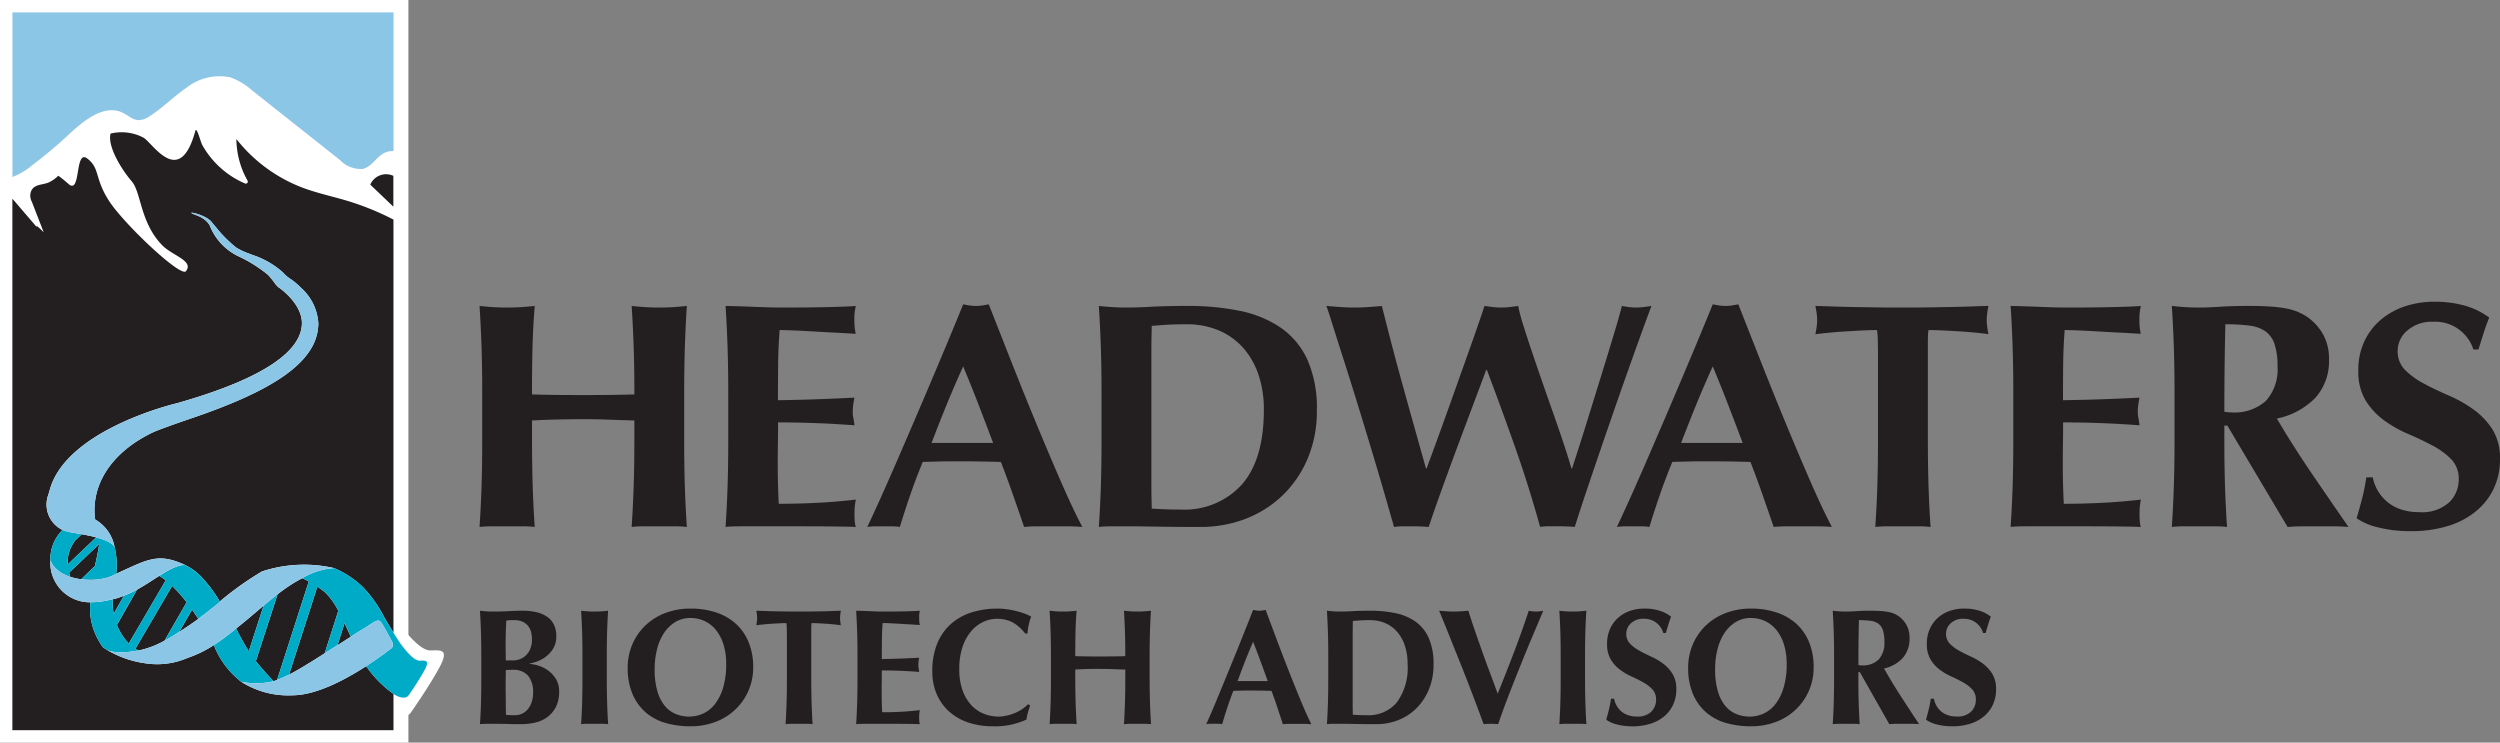 <?xml version="1.0" encoding="utf-8"?>
<svg xmlns="http://www.w3.org/2000/svg" id="Logo" width="202" height="60" viewBox="0 0 202 60">
  <rect x="0" y="0" width="202" height="60" fill="#808080" stroke="none"/>
  <path id="Fill_1" data-name="Fill 1" d="M0,60H33V0H0Z" fill="#fff"/>
  <g id="Group_150" data-name="Group 150" transform="translate(1 1)">
    <path id="Fill_2" data-name="Fill 2" d="M12.4,2.707A13.941,13.941,0,0,0,8.272,0S6.761-.1,3.65,1.453l-.009.006c.26.113.594.279.953.472L0,16.207a15.908,15.908,0,0,0,1.723-.753L5.834,2.68c.362.245.735.513,1.12.832A9.909,9.909,0,0,1,8.872,6.191L6.9,12.355c.525-.334,1.05-.669,1.571-.991.1-.059.189-.122.284-.182L9.782,7.975c.317.663.621,1.332.9,1.975.356-.23.712-.462,1.073-.686.585-.363,1.175-.721,1.752-1.094.787-.511,1.236-.851,1.658-.2.248.383,1.545,2.751,1.545,2.751s.226.653-.139.907c-.186.13-1.632,1.276-3.662,2.591l.145.262H13.1a15.817,15.817,0,0,0,3.774,3.758c.179.121.3.191.3.191s1.348.794,1.911,0c.36-.512,1.642-2.389,2.322-3.669.731-1.376.16-1.36-.517-1.344-.112,0-.227,0-.34,0-.778-.111-1.851-1.37-2.739-2.59-.336-.513-.649-1.008-.932-1.464C16,7.953,15.425,6.918,15.425,6.918A18.551,18.551,0,0,0,12.4,2.707" transform="translate(13.118 38.135)" fill="#fff"/>
    <path id="Fill_4" data-name="Fill 4" d="M0,9.165H0c.036-.556.063-1.124.08-1.687S.106,6.244.106,5.509V3.694C.106,2.96.1,2.3.079,1.727.062,1.177.035.6,0,0,.14.017.3.032.492.047s.384.02.6.02c.385,0,.788-.011,1.2-.033C2.717.011,3.109,0,3.482,0A4.607,4.607,0,0,1,4.571.121a2.567,2.567,0,0,1,.851.366,1.657,1.657,0,0,1,.552.641,2.14,2.14,0,0,1,.193.941,1.865,1.865,0,0,1-.226.94,2.282,2.282,0,0,1-.552.653,2.675,2.675,0,0,1-.7.408,3.784,3.784,0,0,1-.684.2v.026a2.984,2.984,0,0,1,.717.14,2.7,2.7,0,0,1,.784.394,2.36,2.36,0,0,1,.632.686,1.921,1.921,0,0,1,.259,1.022,2.683,2.683,0,0,1-.259,1.227,2.349,2.349,0,0,1-.691.827,2.615,2.615,0,0,1-.99.446A5.243,5.243,0,0,1,3.3,9.165c-.324,0-.647,0-.99-.014-.3-.009-.629-.013-.963-.013H.6a5.362,5.362,0,0,0-.6.027ZM2.658,4.775c-.109,0-.214,0-.319.006s-.177.007-.252.007c0,.229,0,.413-.007.581,0,.235-.006.469-.006.714,0,.184,0,.386.006.653,0,.2.007.413.007.653,0,.187,0,.374.006.588,0,.157.007.3.007.439.126.009.239.016.346.021s.226.006.385.006a1.368,1.368,0,0,0,.559-.12,1.35,1.35,0,0,0,.465-.354A1.8,1.8,0,0,0,4.172,7.4a2.291,2.291,0,0,0,.12-.774,2.021,2.021,0,0,0-.419-1.394A1.565,1.565,0,0,0,2.658,4.775ZM2.777.761c-.2,0-.334,0-.4.006A1.889,1.889,0,0,0,2.126.8c-.016.3-.03.63-.04,1-.009.336-.013.623-.013.853,0,.209,0,.428.006.688,0,.2.007.412.007.673h.6a1.51,1.51,0,0,0,.552-.106A1.451,1.451,0,0,0,3.721,3.6a1.577,1.577,0,0,0,.347-.527A1.954,1.954,0,0,0,4.2,2.321a2.476,2.476,0,0,0-.073-.607,1.254,1.254,0,0,0-.246-.493A1.3,1.3,0,0,0,3.443.887,1.554,1.554,0,0,0,2.777.761Z" transform="translate(37.782 48.347)" fill="#231f20"/>
    <path id="Fill_6" data-name="Fill 6" d="M2.1,1.727Q2.126.866,2.18,0c-.152.017-.315.033-.492.046s-.377.02-.6.02S.669.06.491.046.15.017,0,0Q.053.867.08,1.727T.107,3.695V5.509q0,1.107-.027,1.967T0,9.164a4.125,4.125,0,0,1,.491-.028h1.2a4.158,4.158,0,0,1,.492.028q-.054-.828-.08-1.688T2.074,5.509V3.695q0-1.106.027-1.967" transform="translate(45.955 48.347)" fill="#231f20"/>
    <path id="Fill_8" data-name="Fill 8" d="M5.064,9.511a7.288,7.288,0,0,1-1.974-.26A4.238,4.238,0,0,1,1.481,8.41,4.076,4.076,0,0,1,.4,6.93,5.347,5.347,0,0,1,0,4.775,4.74,4.74,0,0,1,.365,2.921,4.642,4.642,0,0,1,1.395,1.4,4.784,4.784,0,0,1,3,.373,5.71,5.71,0,0,1,5.1,0a6.5,6.5,0,0,1,1.98.293,4.54,4.54,0,0,1,1.6.88A4.111,4.111,0,0,1,9.749,2.661a5.242,5.242,0,0,1,.391,2.1,4.641,4.641,0,0,1-.378,1.867,4.734,4.734,0,0,1-1.05,1.515,4.8,4.8,0,0,1-1.6,1.007A5.654,5.654,0,0,1,5.064,9.511Zm0-8.751a2.306,2.306,0,0,0-1.217.327,2.916,2.916,0,0,0-.912.887,4.278,4.278,0,0,0-.563,1.313A6.5,6.5,0,0,0,2.18,4.9a6.167,6.167,0,0,0,.226,1.8,3.264,3.264,0,0,0,.61,1.181,2.292,2.292,0,0,0,.891.647,2.878,2.878,0,0,0,1.064.2,2.7,2.7,0,0,0,1.142-.253A2.593,2.593,0,0,0,7.064,7.7a4.11,4.11,0,0,0,.651-1.32A6.521,6.521,0,0,0,7.96,4.482a5.3,5.3,0,0,0-.211-1.554,3.6,3.6,0,0,0-.592-1.166,2.613,2.613,0,0,0-.916-.741A2.7,2.7,0,0,0,5.064.76Z" transform="translate(49.717 48.173)" fill="#231f20"/>
    <path id="Fill_10" data-name="Fill 10" d="M6.832,0Q6.42.013,6.067.027c-.234.009-.476.016-.725.02L4.526.06q-.445.007-1.07.006T2.387.06L1.562.046c-.252,0-.5-.011-.744-.02S.3.009,0,0C.019.1.034.2.047.293a2.178,2.178,0,0,1,.02.293,2.181,2.181,0,0,1-.02.294c-.013.1-.028.195-.047.292Q.293,1.134.638,1.1c.23-.023.456-.04.678-.053s.43-.024.625-.034S2.3,1,2.433,1a3.342,3.342,0,0,1,.032.467c.005.213.008.45.008.707V5.509q0,1.107-.027,1.967t-.08,1.687a4.133,4.133,0,0,1,.491-.027h1.2a4.156,4.156,0,0,1,.492.027q-.053-.827-.08-1.687T4.44,5.509V1.467c0-.106,0-.2.007-.281A1.387,1.387,0,0,1,4.466,1q.2,0,.492.013t.617.034c.218.013.437.031.658.053s.421.046.6.072c-.017-.1-.033-.195-.046-.292a2.182,2.182,0,0,1-.02-.294,2.18,2.18,0,0,1,.02-.293C6.8.2,6.815.1,6.832,0" transform="translate(60.109 48.347)" fill="#231f20"/>
    <path id="Fill_12" data-name="Fill 12" d="M.08,7.476Q.052,8.337,0,9.164c.071-.009.157-.017.259-.02s.252-.006.452-.006H2.818q.917,0,1.442.006t.883.02a1.1,1.1,0,0,1-.04-.2c-.008-.08-.013-.191-.013-.333s0-.254.013-.333.023-.169.04-.267q-.77.094-1.528.134T2.1,8.2q-.04-.8-.04-1.668,0-.427.007-.854c0-.285.006-.568.006-.854q1.5,0,3.018.12c-.018-.142-.034-.251-.047-.326a1.276,1.276,0,0,1-.02-.22,2.369,2.369,0,0,1,.013-.254c.009-.079.027-.195.053-.347q-.758.04-1.456.067t-1.562.04q0-.734.007-1.454c0-.48.024-.966.06-1.455.1,0,.262,0,.492.013s.49.022.778.04l.891.053c.3.018.586.035.843.053Q5.117,1.013,5.1.894C5.1.814,5.091.7,5.091.56A2.454,2.454,0,0,1,5.143,0q-.266.026-1.03.046T2.366.067c-.4,0-.793-.009-1.184-.028S.4.009,0,0Q.052.867.08,1.727T.107,3.695V5.509q0,1.107-.027,1.967" transform="translate(68.178 48.347)" fill="#231f20"/>
    <path id="Fill_14" data-name="Fill 14" d="M3.163,1.8a2.881,2.881,0,0,1,.977-.734A2.6,2.6,0,0,1,5.21.827,2.7,2.7,0,0,1,6.46,1.1,3.276,3.276,0,0,1,7.5,2.014h.187a5.082,5.082,0,0,1,.1-.686A4.378,4.378,0,0,1,7.988.653,3.356,3.356,0,0,0,7.437.4,6.107,6.107,0,0,0,6.752.193a7.515,7.515,0,0,0-.744-.14A5.25,5.25,0,0,0,5.276,0,7.118,7.118,0,0,0,3.27.28a4.587,4.587,0,0,0-1.681.887A4.3,4.3,0,0,0,.432,2.741,5.752,5.752,0,0,0,0,5.1a4.607,4.607,0,0,0,.332,1.76A3.95,3.95,0,0,0,1.3,8.263a4.371,4.371,0,0,0,1.541.921A6.1,6.1,0,0,0,4.9,9.51a5.965,5.965,0,0,0,2.711-.546A3.206,3.206,0,0,1,7.723,8.4c.053-.191.114-.38.185-.567l-.172-.107a2.75,2.75,0,0,1-.5.414,3.344,3.344,0,0,1-.6.314,4.232,4.232,0,0,1-.651.2,3.035,3.035,0,0,1-.652.074A3.194,3.194,0,0,1,4.194,8.51a2.751,2.751,0,0,1-1.011-.673,3.493,3.493,0,0,1-.725-1.188A4.906,4.906,0,0,1,2.179,4.9a5.508,5.508,0,0,1,.273-1.834A3.792,3.792,0,0,1,3.163,1.8" transform="translate(74.332 48.173)" fill="#231f20"/>
    <path id="Fill_16" data-name="Fill 16" d="M2.073,3.668q0-1.107.02-1.954T2.179,0c-.15.017-.315.033-.492.046s-.377.02-.6.02S.668.06.492.046.15.017,0,0Q.052.867.079,1.727T.106,3.695V5.508q0,1.109-.027,1.968T0,9.164a4.128,4.128,0,0,1,.492-.027h1.2a4.147,4.147,0,0,1,.492.027q-.054-.827-.08-1.687T2.073,5.508v-.76q.5-.027,1.011-.04T4.092,4.7c.338,0,.674.006,1.011.02s.673.024,1.011.034v.76q0,1.109-.027,1.968t-.08,1.687A4.133,4.133,0,0,1,6.5,9.137h1.2a4.147,4.147,0,0,1,.492.027q-.053-.827-.079-1.687T8.081,5.508V3.695q0-1.107.027-1.967T8.187,0c-.15.017-.315.033-.492.046s-.376.02-.6.02S6.676.06,6.5.046,6.158.017,6.007,0q.053.867.08,1.714t.027,1.954c-.258.009-.536.016-.837.02s-.692.007-1.17.007-.879,0-1.2-.007-.6-.01-.831-.02" transform="translate(83.809 48.347)" fill="#231f20"/>
    <path id="Fill_18" data-name="Fill 18" d="M1.289,9.231h0A1.869,1.869,0,0,0,.977,9.2H.346A2.547,2.547,0,0,0,0,9.23C.107,9,.251,8.674.426,8.27c.193-.447.389-.914.583-1.388q.21-.507.439-1.064l.246-.6c.266-.646.506-1.233.732-1.794L2.439,3.4q.358-.891.7-1.755C3.406.98,3.611.458,3.788,0c.092.019.174.034.253.047a1.487,1.487,0,0,0,.251.02,1.493,1.493,0,0,0,.252-.02C4.621.035,4.7.019,4.8,0q.338.9.711,1.9l.2.532c.322.858.651,1.713.977,2.541.315.8.637,1.6.957,2.368.3.734.591,1.371.85,1.892-.226-.017-.423-.025-.6-.025H6.758c-.183,0-.367.009-.564.027l-.061-.186c-.124-.379-.25-.76-.378-1.147-.152-.459-.313-.917-.479-1.361-.242-.007-.5-.013-.851-.02-.267,0-.545-.006-.85-.006-.249,0-.475,0-.692.006-.259.006-.485.013-.691.02-.174.447-.34.906-.491,1.361s-.29.907-.412,1.334Zm2.5-6.657c-.226.522-.445,1.054-.652,1.581-.2.509-.4,1.045-.6,1.594H4.97l-.048-.134c-.183-.508-.355-.985-.53-1.46C4.194,3.615,3.991,3.083,3.788,2.574Z" transform="translate(96.462 48.28)" fill="#231f20"/>
    <path id="Fill_20" data-name="Fill 20" d="M0,9.164H0c.036-.556.063-1.123.08-1.686S.106,6.243.106,5.508V3.695C.106,2.96.1,2.3.079,1.727.062,1.177.035.6,0,0,.162.018.322.034.492.047s.376.019.6.019c.291,0,.622-.011.984-.032S2.908,0,3.5,0a9.68,9.68,0,0,1,2.08.207,4.285,4.285,0,0,1,1.615.7A3.251,3.251,0,0,1,8.24,2.234a5.2,5.2,0,0,1,.373,2.1,5.271,5.271,0,0,1-.365,2,4.628,4.628,0,0,1-1,1.528,4.331,4.331,0,0,1-1.462.967,4.729,4.729,0,0,1-1.775.334c-.662,0-1.234,0-1.7-.013s-.878-.013-1.223-.013h-.6A4.116,4.116,0,0,0,0,9.164ZM3.469.76c-.313,0-.574.007-.778.021s-.4.028-.6.046c0,.061,0,.193-.007.414,0,.251-.006.487-.006.721V7.283c0,.225,0,.456.006.707,0,.215.007.352.007.413.124.008.277.017.479.027.185.009.417.013.69.013a2.98,2.98,0,0,0,2.38-1.027,4.716,4.716,0,0,0,.877-3.109,4.659,4.659,0,0,0-.219-1.48,3.28,3.28,0,0,0-.618-1.113,2.715,2.715,0,0,0-.957-.707A3.086,3.086,0,0,0,3.469.76Z" transform="translate(106.217 48.347)" fill="#231f20"/>
    <path id="Fill_22" data-name="Fill 22" d="M7.244,0Q6.726,1.573,6.075,3.288T4.733,6.7Q4.427,5.856,4.1,4.989T3.47,3.261q-.306-.86-.592-1.687T2.367,0c-.2.017-.389.033-.585.046s-.389.02-.584.02S.8.06.606.046.2.017,0,0Q.214.507.505,1.227T1.13,2.781q.333.834.691,1.727t.685,1.748q.326.854.611,1.614T3.6,9.164a5.807,5.807,0,0,1,.585-.027,5.8,5.8,0,0,1,.585.027q.384-1.12.877-2.4t1-2.521q.5-1.241.97-2.348T8.414,0a3.064,3.064,0,0,1-.585.066A3.051,3.051,0,0,1,7.244,0" transform="translate(115.28 48.347)" fill="#231f20"/>
    <path id="Fill_24" data-name="Fill 24" d="M2.1,1.727Q2.127.866,2.181,0c-.152.017-.315.033-.492.046s-.377.02-.6.02S.67.06.492.046.151.017,0,0Q.054.867.081,1.727T.107,3.695V5.509q0,1.107-.027,1.967T0,9.164a4.148,4.148,0,0,1,.492-.028h1.2a4.158,4.158,0,0,1,.492.028q-.054-.828-.08-1.688T2.074,5.509V3.695q0-1.106.027-1.967" transform="translate(124.996 48.347)" fill="#231f20"/>
    <path id="Fill_26" data-name="Fill 26" d="M2.472,8.724a2.118,2.118,0,0,1-.718-.114A1.635,1.635,0,0,1,1.209,8.3a1.773,1.773,0,0,1-.371-.46,1.748,1.748,0,0,1-.2-.554H.385q-.066.454-.16.84c-.062.258-.138.543-.226.854a2.452,2.452,0,0,0,.857.381,4.938,4.938,0,0,0,1.282.153A4.713,4.713,0,0,0,3.582,9.3a3.211,3.211,0,0,0,1.109-.6,2.684,2.684,0,0,0,.718-.947,2.907,2.907,0,0,0,.252-1.221,2.348,2.348,0,0,0-.3-1.247,2.986,2.986,0,0,0-.75-.827,5.1,5.1,0,0,0-.971-.573q-.518-.234-.971-.487a3.153,3.153,0,0,1-.751-.567,1.122,1.122,0,0,1-.3-.807,1.119,1.119,0,0,1,.385-.84,1.4,1.4,0,0,1,1-.36A1.593,1.593,0,0,1,4.613,1.974h.2q.134-.44.219-.727c.057-.191.126-.388.206-.594a2.894,2.894,0,0,0-.923-.48A4.107,4.107,0,0,0,3.057,0,3.451,3.451,0,0,0,1.92.187,2.836,2.836,0,0,0,.971.734a2.634,2.634,0,0,0-.658.894A2.905,2.905,0,0,0,.067,2.855,2.393,2.393,0,0,0,.359,4.1a2.889,2.889,0,0,0,.73.821,4.976,4.976,0,0,0,.957.567q.519.234.957.48a2.946,2.946,0,0,1,.732.567,1.184,1.184,0,0,1,.292.827,1.346,1.346,0,0,1-.379.961,1.552,1.552,0,0,1-1.177.4" transform="translate(128.785 48.173)" fill="#231f20"/>
    <path id="Fill_28" data-name="Fill 28" d="M5.064,9.511a7.3,7.3,0,0,1-1.974-.26A4.224,4.224,0,0,1,1.481,8.41,4.053,4.053,0,0,1,.4,6.93,5.332,5.332,0,0,1,0,4.775,4.74,4.74,0,0,1,.365,2.921,4.642,4.642,0,0,1,1.395,1.4,4.763,4.763,0,0,1,3,.374,5.683,5.683,0,0,1,5.1,0a6.473,6.473,0,0,1,1.98.294,4.536,4.536,0,0,1,1.6.879A4.111,4.111,0,0,1,9.749,2.661a5.248,5.248,0,0,1,.391,2.1,4.641,4.641,0,0,1-.378,1.867,4.727,4.727,0,0,1-1.05,1.515,4.78,4.78,0,0,1-1.6,1.007A5.636,5.636,0,0,1,5.064,9.511Zm0-8.751a2.306,2.306,0,0,0-1.217.327,2.91,2.91,0,0,0-.911.887,4.261,4.261,0,0,0-.564,1.314A6.486,6.486,0,0,0,2.18,4.9a6.167,6.167,0,0,0,.226,1.8,3.253,3.253,0,0,0,.611,1.181,2.282,2.282,0,0,0,.89.647,2.885,2.885,0,0,0,1.064.2,2.7,2.7,0,0,0,1.143-.253,2.6,2.6,0,0,0,.95-.773,4.125,4.125,0,0,0,.651-1.321A6.521,6.521,0,0,0,7.96,4.482a5.3,5.3,0,0,0-.211-1.554,3.6,3.6,0,0,0-.592-1.166,2.608,2.608,0,0,0-.916-.741A2.7,2.7,0,0,0,5.064.76Z" transform="translate(135.403 48.173)" fill="#231f20"/>
    <path id="Fill_30" data-name="Fill 30" d="M2.18,9.166h0a3.938,3.938,0,0,0-.491-.028H.492A4.116,4.116,0,0,0,0,9.165C.034,8.608.062,8.04.079,7.476S.106,6.244.106,5.509V3.7C.106,2.96.1,2.3.079,1.727.062,1.177.035.6,0,0,.14.017.3.032.492.047s.384.02.6.02c.242,0,.518-.011.818-.033S2.6,0,3.044,0c.334,0,.625.009.863.027a4.893,4.893,0,0,1,.618.08,2.17,2.17,0,0,1,.452.139,2.331,2.331,0,0,1,.365.207,2.187,2.187,0,0,1,.632.726,2.192,2.192,0,0,1,.233,1.035A2.349,2.349,0,0,1,5.674,3.8a2.912,2.912,0,0,1-1.529.866c.414.736.874,1.5,1.37,2.262.438.676.9,1.386,1.46,2.233-.2-.016-.4-.025-.6-.025h-1.2c-.2,0-.4.009-.606.027l-2.379-4.2h-.12v.546c0,.773.009,1.416.027,1.967s.044,1.131.08,1.688ZM2.113.761c-.027,1.2-.04,2.424-.04,3.628a1.417,1.417,0,0,0,.153.02,1.276,1.276,0,0,0,.14.007,1.8,1.8,0,0,0,1.342-.474,1.973,1.973,0,0,0,.465-1.434,2.988,2.988,0,0,0-.119-.933,1.052,1.052,0,0,0-.366-.526A1.381,1.381,0,0,0,3.05.814,7.2,7.2,0,0,0,2.113.761Z" transform="translate(147.086 48.347)" fill="#231f20"/>
    <path id="Fill_32" data-name="Fill 32" d="M3,.827A1.593,1.593,0,0,1,4.613,1.974h.2q.134-.44.219-.727c.058-.191.126-.388.206-.594a2.886,2.886,0,0,0-.923-.48A4.107,4.107,0,0,0,3.057,0,3.431,3.431,0,0,0,1.92.187,2.844,2.844,0,0,0,.971.734a2.627,2.627,0,0,0-.658.894A2.905,2.905,0,0,0,.067,2.855,2.393,2.393,0,0,0,.359,4.1a2.89,2.89,0,0,0,.731.821,4.9,4.9,0,0,0,.957.566q.519.235.957.48a2.946,2.946,0,0,1,.732.567,1.182,1.182,0,0,1,.292.827,1.343,1.343,0,0,1-.379.96,1.549,1.549,0,0,1-1.177.4,2.141,2.141,0,0,1-.718-.114A1.637,1.637,0,0,1,1.21,8.3,1.774,1.774,0,0,1,.638,7.283H.385q-.066.454-.16.84T0,8.977a2.473,2.473,0,0,0,.857.381,4.938,4.938,0,0,0,1.282.153A4.713,4.713,0,0,0,3.582,9.3a3.211,3.211,0,0,0,1.109-.6,2.684,2.684,0,0,0,.718-.947,2.907,2.907,0,0,0,.252-1.221,2.348,2.348,0,0,0-.3-1.247,2.986,2.986,0,0,0-.75-.827,5.149,5.149,0,0,0-.971-.574q-.518-.232-.971-.487a3.169,3.169,0,0,1-.751-.567,1.126,1.126,0,0,1-.3-.807,1.119,1.119,0,0,1,.385-.84,1.4,1.4,0,0,1,1-.36" transform="translate(154.622 48.173)" fill="#231f20"/>
    <path id="Fill_34" data-name="Fill 34" d="M.163,14.569Q.108,16.246,0,17.857a9.035,9.035,0,0,1,1.007-.052H3.453a9.066,9.066,0,0,1,1.007.052q-.109-1.611-.163-3.288t-.055-3.834V9.253Q5.275,9.2,6.309,9.175t2.067-.026q1.033,0,2.067.039t2.067.065v1.482q0,2.158-.055,3.834t-.164,3.288a9.066,9.066,0,0,1,1.007-.052h2.448a9.051,9.051,0,0,1,1.006.052q-.109-1.611-.163-3.288t-.054-3.834V7.2q0-2.157.054-3.834T16.752,0c-.309.034-.643.064-1.006.09s-.771.039-1.224.039S13.661.116,13.3.09,12.6.034,12.292,0q.109,1.689.164,3.339t.055,3.809q-.791.026-1.713.039T8.4,7.2q-1.468,0-2.461-.013c-.663-.009-1.228-.022-1.7-.039q0-2.157.042-3.809T4.46,0Q4,.051,3.453.09T2.23.129q-.68,0-1.223-.039T0,0Q.108,1.689.163,3.366T.217,7.2v3.536q0,2.158-.054,3.834" transform="translate(37.746 23.72)" fill="#231f20"/>
    <path id="Fill_36" data-name="Fill 36" d="M.163,14.569Q.108,16.246,0,17.857c.144-.017.322-.03.53-.039s.518-.013.925-.013h4.31q1.877,0,2.951.013c.715.009,1.319.021,1.809.039a1.8,1.8,0,0,1-.082-.389,7.723,7.723,0,0,1,0-1.3q.027-.234.082-.52-1.578.182-3.127.26t-3.1.078q-.082-1.56-.082-3.249,0-.833.014-1.664T4.242,9.41q3.073,0,6.173.234c-.036-.277-.067-.49-.1-.637a2.4,2.4,0,0,1-.04-.429,4.328,4.328,0,0,1,.027-.494q.028-.234.109-.675-1.549.078-2.978.13t-3.2.078q0-1.429.013-2.833t.123-2.834q.3,0,1.007.026c.47.017,1,.043,1.59.078s1.2.069,1.822.1,1.2.069,1.727.1q-.055-.285-.082-.52a5.972,5.972,0,0,1-.027-.649A4.422,4.422,0,0,1,10.525,0Q9.98.051,8.417.09T4.841.129q-1.223,0-2.42-.052T0,0Q.108,1.689.163,3.366T.217,7.2v3.536q0,2.158-.054,3.834" transform="translate(57.626 23.72)" fill="#231f20"/>
    <path id="Fill_38" data-name="Fill 38" d="M2.637,17.988h0A4.007,4.007,0,0,0,2,17.936H.707A5.317,5.317,0,0,0,0,17.987c.21-.436.495-1.047.869-1.871.357-.786.76-1.7,1.2-2.7s.9-2.083,1.4-3.235c.481-1.113.97-2.257,1.495-3.5.5-1.174.991-2.346,1.469-3.483C6.9,2.076,7.345,1,7.749,0c.186.035.356.065.518.091A3.385,3.385,0,0,0,8.783.13,3.391,3.391,0,0,0,9.3.091C9.456.066,9.625.036,9.817,0l1.31,3.328.01.025.542,1.377c.671,1.7,1.344,3.369,2,4.952s1.316,3.145,1.957,4.615c.633,1.453,1.219,2.694,1.739,3.688-.432-.032-.847-.05-1.235-.05H13.829c-.389,0-.778.017-1.156.051-.3-.879-.593-1.729-.9-2.6-.309-.887-.638-1.779-.978-2.651-.614-.018-1.184-.031-1.742-.039s-1.116-.013-1.74-.013c-.509,0-.971,0-1.414.013s-.908.02-1.415.039c-.357.867-.7,1.759-1.006,2.651-.3.872-.588,1.746-.843,2.6ZM7.749,5.017C7.282,6.048,6.834,7.084,6.418,8.1S5.6,10.139,5.194,11.2H10.17c-.339-.9-.7-1.856-1.183-3.107C8.59,7.066,8.174,6.03,7.749,5.017Z" transform="translate(69.075 23.59)" fill="#231f20"/>
    <path id="Fill_40" data-name="Fill 40" d="M0,17.858H0c.072-1.075.127-2.181.164-3.288.036-1.141.054-2.431.054-3.834V7.2C.217,5.8.2,4.507.163,3.366.127,2.275.072,1.142,0,0,.309.034.648.065,1.006.09s.767.039,1.223.039c.606,0,1.283-.022,2.012-.064S5.961,0,7.152,0a20.851,20.851,0,0,1,4.255.4,9.031,9.031,0,0,1,3.3,1.364,6.378,6.378,0,0,1,2.149,2.587,9.7,9.7,0,0,1,.761,4.095,9.807,9.807,0,0,1-.749,3.9,9,9,0,0,1-2.039,2.977,8.942,8.942,0,0,1-2.992,1.885,10.13,10.13,0,0,1-3.63.65c-1.337,0-2.509-.009-3.482-.026-1.021-.018-1.84-.027-2.5-.027H1.006A8.926,8.926,0,0,0,0,17.858ZM7.1,1.481c-.667,0-1.187.013-1.59.04-.353.021-.746.05-1.237.09,0,.163-.006.48-.014.806-.009.415-.013.887-.013,1.4V14.192c0,.5,0,.964.013,1.378.013.526.014.75.014.805.287.019.617.037.98.052s.833.026,1.414.026a6.233,6.233,0,0,0,4.867-2c1.191-1.328,1.8-3.366,1.8-6.057a8.69,8.69,0,0,0-.449-2.885,6.314,6.314,0,0,0-1.264-2.171A5.511,5.511,0,0,0,9.653,1.962,6.563,6.563,0,0,0,7.1,1.481Z" transform="translate(87.786 23.72)" fill="#231f20"/>
    <path id="Fill_42" data-name="Fill 42" d="M25.019.13A6.2,6.2,0,0,1,23.878,0q-.19.78-.653,2.314T22.191,5.692q-.571,1.846-1.183,3.821t-1.156,3.614H19.8q-.243-.857-.624-2t-.83-2.418q-.449-1.273-.9-2.573T16.6,3.665q-.395-1.169-.694-2.131A14.278,14.278,0,0,1,15.5,0c-.236.035-.462.065-.681.09a5.568,5.568,0,0,1-.679.039,5.581,5.581,0,0,1-.68-.039c-.218-.025-.444-.056-.68-.09q-.3.91-.843,2.456t-1.2,3.379Q10.09,7.668,9.4,9.579T8.1,13.127H8.05q-.382-1.352-.83-2.951T6.3,6.875q-.476-1.7-.938-3.457T4.487,0q-.544.052-1.1.09c-.371.027-.739.039-1.1.039S1.55.117,1.17.09.4.035,0,0Q.109.261.462,1.391t.87,2.742Q1.85,5.744,2.448,7.681t1.169,3.834q.572,1.9,1.061,3.588t.789,2.755a4.859,4.859,0,0,1,.707-.052h.707q.761,0,1.387.052.435-1.3,1.034-2.963t1.237-3.379Q11.178,9.8,11.8,8.149t1.115-2.977h.056Q14.2,8.422,15.3,11.554t1.971,6.3a4.867,4.867,0,0,1,.707-.052h.707q.761,0,1.387.052.435-1.377,1.021-3.119t1.21-3.562q.624-1.819,1.25-3.613t1.17-3.314q.543-1.521.951-2.639T26.271,0c-.217.035-.43.065-.638.09a4.821,4.821,0,0,1-.613.039" transform="translate(106.169 23.72)" fill="#231f20"/>
    <path id="Fill_44" data-name="Fill 44" d="M2.637,17.988h0A4.007,4.007,0,0,0,2,17.936H.707A5.317,5.317,0,0,0,0,17.987c.21-.436.495-1.047.869-1.871.357-.786.76-1.7,1.2-2.7s.9-2.083,1.4-3.235c.481-1.113.97-2.257,1.495-3.5.5-1.174.991-2.346,1.469-3.483C6.9,2.076,7.345,1,7.749,0c.186.035.356.065.518.091A3.385,3.385,0,0,0,8.783.13,3.391,3.391,0,0,0,9.3.091C9.456.066,9.625.036,9.817,0l1.31,3.328.01.025.542,1.377c.671,1.7,1.344,3.369,2,4.952s1.316,3.145,1.957,4.615c.633,1.453,1.219,2.694,1.739,3.688-.432-.032-.847-.05-1.235-.05H13.829c-.389,0-.778.017-1.156.051-.3-.879-.593-1.729-.9-2.6-.309-.887-.638-1.779-.978-2.651-.614-.018-1.184-.031-1.742-.039s-1.116-.013-1.74-.013c-.509,0-.971,0-1.414.013s-.908.02-1.415.039c-.357.867-.7,1.759-1.006,2.651-.3.872-.588,1.746-.843,2.6ZM7.749,5.017C7.282,6.048,6.834,7.084,6.418,8.1S5.6,10.139,5.194,11.2H10.17c-.339-.9-.7-1.856-1.183-3.107C8.59,7.066,8.174,6.03,7.749,5.017Z" transform="translate(129.64 23.59)" fill="#231f20"/>
    <path id="Fill_46" data-name="Fill 46" d="M0,2.287q.6-.078,1.305-.143t1.388-.1Q3.373,2,3.971,1.975c.4-.017.735-.026,1.006-.026a6.192,6.192,0,0,1,.068.91c.009.416.014.875.014,1.377v6.5q0,2.158-.054,3.834t-.165,3.289a8.879,8.879,0,0,1,1.007-.052H8.3a8.865,8.865,0,0,1,1.006.052q-.109-1.611-.163-3.289t-.055-3.834V2.859q0-.311.014-.546a2.479,2.479,0,0,1,.041-.364q.408,0,1.005.026t1.266.065q.665.039,1.345.1t1.224.143c-.037-.19-.068-.381-.095-.572a3.961,3.961,0,0,1,0-1.144q.04-.285.095-.572-.844.025-1.564.052c-.48.017-.975.031-1.482.039S9.868.108,9.261.116,7.923.13,7.072.13s-1.582,0-2.19-.013S3.713.1,3.2.09,2.172.069,1.673.052.617.017,0,0Q.055.287.1.572a4.016,4.016,0,0,1,.041.572A4.018,4.018,0,0,1,.1,1.716c-.027.19-.059.381-.1.572" transform="translate(145.683 23.72)" fill="#231f20"/>
    <path id="Fill_48" data-name="Fill 48" d="M.163,14.569Q.108,16.246,0,17.857c.144-.017.322-.03.53-.039s.518-.013.925-.013h4.31q1.877,0,2.951.013c.715.009,1.319.021,1.809.039a1.8,1.8,0,0,1-.082-.389,7.723,7.723,0,0,1,0-1.3q.027-.234.082-.52-1.578.182-3.127.26t-3.1.078q-.082-1.56-.082-3.249,0-.833.014-1.664T4.242,9.41q3.073,0,6.173.234c-.036-.277-.067-.49-.1-.637a2.4,2.4,0,0,1-.04-.429,4.328,4.328,0,0,1,.027-.494q.028-.234.109-.675-1.549.078-2.978.13t-3.2.078q0-1.429.013-2.833t.123-2.834q.3,0,1.007.026c.47.017,1,.043,1.59.078s1.2.069,1.822.1,1.2.069,1.727.1q-.055-.285-.082-.52a5.972,5.972,0,0,1-.027-.649A4.422,4.422,0,0,1,10.525,0Q9.98.051,8.417.09T4.841.129q-1.223,0-2.42-.052T0,0Q.108,1.689.163,3.366T.217,7.2v3.536q0,2.158-.054,3.834" transform="translate(161.458 23.72)" fill="#231f20"/>
    <path id="Fill_50" data-name="Fill 50" d="M4.46,17.859h0a8.577,8.577,0,0,0-1.005-.053H1.007A8.968,8.968,0,0,0,0,17.858c.07-1.05.126-2.156.163-3.289s.055-2.421.055-3.834V7.2C.218,5.787.2,4.5.163,3.366S.071,1.112,0,0C.311.034.649.065,1.007.09S1.783.13,2.23.13C2.717.13,3.28.108,3.9.065S5.306,0,6.227,0C6.94,0,7.519.017,8,.052A10.513,10.513,0,0,1,9.26.208a4.671,4.671,0,0,1,.925.273,4.79,4.79,0,0,1,.747.4A4.321,4.321,0,0,1,12.224,2.3,4.07,4.07,0,0,1,12.7,4.315a4.439,4.439,0,0,1-1.088,3.093A6.031,6.031,0,0,1,8.485,9.1c.861,1.458,1.8,2.941,2.8,4.406.893,1.312,1.871,2.736,2.99,4.352-.411-.033-.822-.05-1.222-.05H10.593c-.41,0-.826.018-1.238.052L4.487,9.67H4.243v1.066c0,1.479.018,2.733.054,3.834.036,1.121.091,2.227.163,3.289ZM4.324,1.481c-.054,2.345-.081,4.724-.081,7.07.093.015.2.028.313.04s.2.013.285.013a3.8,3.8,0,0,0,2.746-.923,3.743,3.743,0,0,0,.952-2.794,5.514,5.514,0,0,0-.245-1.819A2.068,2.068,0,0,0,7.547,2.04a2.924,2.924,0,0,0-1.306-.455A15.265,15.265,0,0,0,4.324,1.481Z" transform="translate(174.484 23.72)" fill="#231f20"/>
    <path id="Fill_52" data-name="Fill 52" d="M9.437,8.7A10.507,10.507,0,0,0,7.452,7.578q-1.06-.454-1.986-.949a6.426,6.426,0,0,1-1.535-1.1,2.124,2.124,0,0,1-.612-1.572,2.134,2.134,0,0,1,.788-1.638,2.953,2.953,0,0,1,2.04-.7,3.248,3.248,0,0,1,3.29,2.235h.408l.449-1.417q.176-.558.421-1.157A6.016,6.016,0,0,0,8.825.339,8.777,8.777,0,0,0,6.255,0,7.348,7.348,0,0,0,3.93.365,5.892,5.892,0,0,0,1.985,1.43,5.158,5.158,0,0,0,.639,3.172a5.419,5.419,0,0,0-.5,2.392,4.48,4.48,0,0,0,.6,2.43,5.711,5.711,0,0,0,1.495,1.6,10.173,10.173,0,0,0,1.958,1.1q1.061.455,1.958.936a5.962,5.962,0,0,1,1.5,1.1,2.238,2.238,0,0,1,.6,1.612,2.559,2.559,0,0,1-.775,1.871A3.269,3.269,0,0,1,5.058,17,4.552,4.552,0,0,1,3.59,16.78a3.4,3.4,0,0,1-1.115-.611,3.457,3.457,0,0,1-.761-.9,3.29,3.29,0,0,1-.407-1.079H.789q-.136.885-.327,1.638T0,17.495a5.159,5.159,0,0,0,1.755.741,10.478,10.478,0,0,0,2.624.3,10.069,10.069,0,0,0,2.95-.4A6.668,6.668,0,0,0,9.6,16.962a5.256,5.256,0,0,0,1.468-1.845,5.43,5.43,0,0,0,.518-2.378,4.4,4.4,0,0,0-.612-2.43A5.926,5.926,0,0,0,9.437,8.7" transform="translate(189.414 23.381)" fill="#231f20"/>
    <path id="Fill_54" data-name="Fill 54" d="M2.342.538C2.376.363,2.406.182,2.425,0L0,2.305c.027.112.051.228.084.333a4.834,4.834,0,0,0,.892.2L2.089,1.761c.085-.406.175-.813.253-1.223" transform="translate(4.585 42.967)" fill="#231f20"/>
    <path id="Fill_56" data-name="Fill 56" d="M.309.473c.045,0,.09,0,.135,0C.453.418.465.366.474.314Z" transform="translate(6.015 45.376)" fill="#231f20"/>
    <path id="Fill_58" data-name="Fill 58" d="M.266.344C.349.38.43.415.518.445.431.415.35.377.268.341Z" transform="translate(4.095 45.143)" fill="#231f20"/>
    <path id="Fill_60" data-name="Fill 60" d="M.475.449A1.714,1.714,0,0,0,.308.337,1.506,1.506,0,0,1,.475.449" transform="translate(7.535 42.484)" fill="#231f20"/>
    <path id="Fill_62" data-name="Fill 62" d="M0,6.707C.631,7.5,1.432,8.329,1.432,8.329l.028-.008c.089-.029.172-.069.26-.1L4.28.266c-.2-.108-.386-.2-.531-.263l.005,0a12.558,12.558,0,0,0-2,1.309Z" transform="translate(19.671 45.714)" fill="#231f20"/>
    <path id="Fill_64" data-name="Fill 64" d="M2.884,5.39l1.1-3.434A5.536,5.536,0,0,0,2.914.463,7.743,7.743,0,0,0,2.29,0L0,7.116c.609-.31,1.194-.668,1.773-1.025.369-.228.74-.465,1.112-.7" transform="translate(22.352 46.397)" fill="#231f20"/>
    <path id="Fill_66" data-name="Fill 66" d="M.027.29l0,0A3.278,3.278,0,0,0,.758.5,3.218,3.218,0,0,1,.027.29" transform="translate(4.029 41.53)" fill="#231f20"/>
    <path id="Fill_68" data-name="Fill 68" d="M.365.373C.382.386.394.4.411.413L.418.407C.4.4.382.385.365.373" transform="translate(3.424 44.795)" fill="#231f20"/>
    <path id="Fill_70" data-name="Fill 70" d="M.571,0,0,1.787C.36,1.561.717,1.33,1.074,1.1.917.742.748.369.571,0" transform="translate(26.27 49.347)" fill="#231f20"/>
    <path id="Fill_72" data-name="Fill 72" d="M30.794,45.56a8.8,8.8,0,0,1-2.1-2.094h-.026l-.081-.146c-1.661,1.075-4.029,2.353-5.963,2.353a7.039,7.039,0,0,1-4.142-1.1,6.921,6.921,0,0,1-2.2-2.955l0,0a9.421,9.421,0,0,1-2.125,1.035,6.2,6.2,0,0,1-3.462.428,8.169,8.169,0,0,1-3.285-1.222l-.005,0-.062-.053,0,0c-.038-.035-.058-.057-.058-.057l.027.028-.027-.028a5.559,5.559,0,0,1-.91-2.064A5.114,5.114,0,0,1,6.3,38.165c.049,0,.108-.009.158-.01A3.2,3.2,0,0,1,3.07,34.761a3.3,3.3,0,0,1,.984-2.444,2.273,2.273,0,0,1-1.13-2.9v0h0l0-.011c.026-.1.05-.174.066-.219,1.258-5.01,10.31-7.113,10.31-7.113,7.988-2.268,10.069-4.608,10.093-6.448.02-1.587-1.778-2.842-1.8-2.855l-.037-.031-.014.006a2.248,2.248,0,0,1-.269-.27,7.991,7.991,0,0,0-.6-.758,11.168,11.168,0,0,0-2.375-1.5,4.639,4.639,0,0,1-2.289-2.357s-.15-.615-1.166-.983c-1.156-.418.617-.123,1.209.5,0,.006.183.232.446.541a10.23,10.23,0,0,0,1.6,1.591,5.131,5.131,0,0,0,.963.454c.13.051.266.1.4.153a6.918,6.918,0,0,1,2.4,1.393,2.833,2.833,0,0,0,.583.513l.052.029c.016.012.1.072.233.174l.092.065-.008,0a6.8,6.8,0,0,1,.562.513,4.156,4.156,0,0,1,1.344,2.83,4.028,4.028,0,0,1-.663,2.149,6.01,6.01,0,0,1-.8.988q-.239.241-.513.476c-1.653,1.411-4.319,2.676-7.909,3.919,0,0-2.173.734-3.151,1.124-.139.056-.255.1-.336.142-2.837,1.349-4.716,3.6-4.716,6.3a5.051,5.051,0,0,0,.058.741h0v0a3.226,3.226,0,0,1,1.56,2.179h0a6.219,6.219,0,0,1,.143,2.2c2.554-1.166,3.375-1.708,5.511-.73l-.042-.02-.085-.037.085.037.092.04h-.005a4.63,4.63,0,0,1,1.481,1.138,10.722,10.722,0,0,1,1.339,1.836c-.17.138-.331.268-.478.384a25.448,25.448,0,0,1,3.879-2.835A10.86,10.86,0,0,1,26,35.4a7.769,7.769,0,0,1,2.3,1.507,10.347,10.347,0,0,1,1.684,2.346s.32.576.808,1.363V7.238a21.981,21.981,0,0,0-3.758-1.525c-1.18-.352-2.39-.607-3.543-1.037A12.4,12.4,0,0,1,18.1.728,6.953,6.953,0,0,0,19,4.088a.163.163,0,0,1-.218.226A7.213,7.213,0,0,1,15.321,1.17C15.16.8,14.887-.309,14.78.083,13.488,4.822,11.257.909,10.558.6A3.787,3.787,0,0,0,7.933.289c-.261.992.827,2.829,1.71,3.856.779.906.67,3.315,2.461,5.165.816.841,2.593,1.26,1.916,2.1-.414.513-4.978-3.794-6.19-5.653S7.1,3.105,6.056,2.306c-.513-.392-.638.325-.758,1.043-.124.743-.243,1.486-.783.994a9.573,9.573,0,0,0-.806-.65,2.6,2.6,0,0,1-.83.567c-.523.192-1.213.123-1.4.785a1.024,1.024,0,0,0,.095.753L2.53,8.261c-.626-.627-.61-.536-.562-.445.02.038.045.075.033.061L.046,5.6,0,5.555v42.94H30.794Z" transform="translate(0 9.505)" fill="#231f20"/>
    <path id="Fill_74" data-name="Fill 74" d="M.316.313a1.069,1.069,0,0,1,.152.16A1.031,1.031,0,0,0,.316.313" transform="translate(7.769 42.674)" fill="#231f20"/>
    <path id="Fill_76" data-name="Fill 76" d="M.567.528C.482.665.4.8.31.956a2.61,2.61,0,0,0-.3,1.471L2.294.253Q1.806.125,1.128,0Z" transform="translate(4.477 42.165)" fill="#231f20"/>
    <path id="Fill_78" data-name="Fill 78" d="M.5.443C.432.409.364.376.286.344.364.376.432.409.5.443" transform="translate(7.233 42.321)" fill="#231f20"/>
    <path id="Fill_80" data-name="Fill 80" d="M.538.3C.443.36.344.421.245.483.345.42.442.36.538.3" transform="translate(11.768 44.957)" fill="#231f20"/>
    <path id="Fill_82" data-name="Fill 82" d="M.481.447A1.614,1.614,0,0,1,.3.339,1.481,1.481,0,0,0,.481.447" transform="translate(7.136 51.044)" fill="#231f20"/>
    <path id="Fill_84" data-name="Fill 84" d="M2.975,0,0,5.09a.87.87,0,0,0,.313.12,7.424,7.424,0,0,0,2.049-.786l1.785-3.1A11.908,11.908,0,0,0,2.975,0" transform="translate(9.934 46.34)" fill="#231f20"/>
    <path id="Fill_86" data-name="Fill 86" d="M0,1.8C.664,1.377,1.128,1.057,1.545.746,1.369.478,1.2.231,1.036,0Z" transform="translate(13.483 48.257)" fill="#231f20"/>
    <path id="Fill_88" data-name="Fill 88" d="M.517.327C.436.366.351.413.267.459.351.413.435.366.517.327" transform="translate(12.391 44.605)" fill="#231f20"/>
    <path id="Fill_90" data-name="Fill 90" d="M.492.357C.427.374.358.406.292.429.358.406.427.374.492.357" transform="translate(12.965 44.364)" fill="#231f20"/>
    <path id="Fill_92" data-name="Fill 92" d="M.608.453A1.585,1.585,0,0,1,.176.333a1.569,1.569,0,0,0,.432.12" transform="translate(7.551 51.214)" fill="#231f20"/>
    <path id="Fill_94" data-name="Fill 94" d="M.666.176.117.611.666.176" transform="translate(15.626 47.84)" fill="#231f20"/>
    <path id="Fill_96" data-name="Fill 96" d="M.665.183C.479.329.3.466.119.6.3.467.481.328.665.183" transform="translate(14.94 48.376)" fill="#231f20"/>
    <path id="Fill_98" data-name="Fill 98" d="M.389.394h0Z" transform="translate(9.437 51.223)" fill="#231f20"/>
    <path id="Fill_100" data-name="Fill 100" d="M.583.373C.45.392.325.4.2.414.326.4.449.392.583.373" transform="translate(6.684 47.219)" fill="#231f20"/>
    <path id="Fill_102" data-name="Fill 102" d="M.733.287A3.434,3.434,0,0,1,.05.5,3.5,3.5,0,0,0,.733.287" transform="translate(7.283 45.252)" fill="#231f20"/>
    <path id="Fill_104" data-name="Fill 104" d="M0,3.97A4.662,4.662,0,0,0,.959,5.464L3.944.355A4.161,4.161,0,0,0,3.42,0c-.556.355-1.155.758-1.8,1.116Z" transform="translate(8.448 45.532)" fill="#231f20"/>
    <path id="Fill_106" data-name="Fill 106" d="M0,1.851A20.292,20.292,0,0,0,1.027,3.69L2.225,0C1.568.554.941,1.1.378,1.549L0,1.851" transform="translate(18.076 47.935)" fill="#231f20"/>
    <path id="Fill_108" data-name="Fill 108" d="M0,.34C.085.321.159.314.247.292A4.213,4.213,0,0,0,.317,1.458L1.143,0A6.364,6.364,0,0,1,.528.22C.34.273.175.3,0,.34" transform="translate(7.87 47.135)" fill="#231f20"/>
    <path id="Fill_110" data-name="Fill 110" d="M.465.468A2.03,2.03,0,0,1,.318.318a2.03,2.03,0,0,0,.146.15" transform="translate(3.04 44.451)" fill="#231f20"/>
    <path id="Fill_112" data-name="Fill 112" d="M.691.36a5.012,5.012,0,0,1-.6.067A4.855,4.855,0,0,0,.691.36" transform="translate(6.449 45.42)" fill="#231f20"/>
    <path id="Fill_114" data-name="Fill 114" d="M30.794,0H0V13.3a5.5,5.5,0,0,0,1.6-.954,36.227,36.227,0,0,0,2.975-2.5C5.8,8.706,7.438,7.382,8.935,8.121c.423.208.8.579,1.269.588a1.6,1.6,0,0,0,.848-.3c1.071-.668,1.955-1.6,3-2.311a4.314,4.314,0,0,1,3.557-.848A5.591,5.591,0,0,1,19.4,6.333l7.061,5.595a2.308,2.308,0,0,0,1.865.716c.717-.182,1.1-1,1.768-1.308a1.5,1.5,0,0,1,.7-.127Z" transform="translate(0.005)" fill="#8cc6e7"/>
    <path id="Fill_116" data-name="Fill 116" d="M0,.816,1.864,2.6V.107A1.389,1.389,0,0,0,0,.816" transform="translate(28.919 13.102)" fill="#231f20"/>
    <path id="Fill_118" data-name="Fill 118" d="M.357.364l0,0L.421.419l.005,0L.394.392C.383.384.365.372.357.364" transform="translate(6.984 50.945)" fill="#00abc7"/>
    <path id="Fill_120" data-name="Fill 120" d="M1.157,6.727a1.568,1.568,0,0,0,.179.108c.035.019.068.038.11.056a1.558,1.558,0,0,0,.432.12A6.023,6.023,0,0,0,3.545,6.96h.005c.139-.021.277-.035.415-.064a.894.894,0,0,1-.313-.12l2.975-5.09A11.89,11.89,0,0,1,7.8,3.011l-1.786,3.1c.08-.045.166-.078.244-.125.364-.221.666-.409.943-.585L8.239,3.6c.165.231.333.477.508.745l.031-.023c.183-.137.36-.274.546-.42L9.462,3.8l.549-.435c.147-.116.308-.246.478-.384A10.69,10.69,0,0,0,9.151,1.141,4.615,4.615,0,0,0,7.67,0a1.6,1.6,0,0,0-.494.063c-.064.017-.133.049-.2.072a3.543,3.543,0,0,0-.349.14c-.081.039-.166.086-.25.131-.116.062-.232.125-.353.2q-.143.086-.293.18L5.588.876a4.161,4.161,0,0,1,.524.355L3.126,6.34a4.662,4.662,0,0,1-.959-1.495L3.784,1.991a9.111,9.111,0,0,1-1.051.487L1.907,3.937a4.216,4.216,0,0,1-.07-1.167c-.089.022-.162.029-.247.048-.208.046-.414.09-.6.117-.134.02-.258.029-.383.041C.459,2.989.314,3,.181,3c-.05,0-.11.011-.158.01A5.121,5.121,0,0,0,.093,4.533,5.561,5.561,0,0,0,1,6.6a1.152,1.152,0,0,0,.1.086c.016.014.038.03.059.046" transform="translate(6.281 44.656)" fill="#00abc7"/>
    <path id="Stroke_122" data-name="Stroke 122" d="M.481.447A1.614,1.614,0,0,1,.3.339" transform="translate(7.136 51.044)" fill="none"/>
    <path id="Stroke_124" data-name="Stroke 124" d="M.608.453A1.585,1.585,0,0,1,.176.333" transform="translate(7.551 51.214)" fill="none"/>
    <path id="Stroke_126" data-name="Stroke 126" d="M.389.392l.005,0" transform="translate(7.017 50.972)" fill="none"/>
    <path id="Fill_128" data-name="Fill 128" d="M6.91,1.508A7.759,7.759,0,0,0,4.609,0,5.774,5.774,0,0,0,2.034.81l-.005,0c.145.063.331.155.531.263L0,9.029a8.686,8.686,0,0,0,.96-.42L3.25,1.493c.2.136.409.286.624.463A5.542,5.542,0,0,1,4.943,3.449l-1.1,3.434c.292-.186.585-.373.876-.553.053-.033.1-.068.157-.1L5.45,4.443c.176.369.345.742.5,1.1.2-.128.4-.257.6-.382.325-.2.654-.4.976-.61.439-.285.689-.474.924-.111.138.214.86,1.533.86,1.533s.126.363-.078.506c-.1.072-.909.711-2.04,1.443l.081.146H7.3a8.822,8.822,0,0,0,2.1,2.094c.1.068.165.106.165.106s.751.443,1.065,0a24.153,24.153,0,0,0,1.293-2.043c.407-.767.089-.758-.288-.749-.063,0-.127,0-.19,0-.433-.061-1.032-.763-1.526-1.443-.187-.286-.361-.561-.519-.816-.487-.786-.808-1.363-.808-1.363A10.323,10.323,0,0,0,6.91,1.508" transform="translate(21.391 44.904)" fill="#00abc7"/>
    <path id="Fill_130" data-name="Fill 130" d="M4.823,7.02S4.02,6.191,3.391,5.4L5.143,0C4.762.295,4.387.6,4.02.912L2.823,4.6A20.4,20.4,0,0,1,1.8,2.764,21.907,21.907,0,0,1,0,4.1l0,0A6.921,6.921,0,0,0,2.2,7.06a5.965,5.965,0,0,0,2.624-.04" transform="translate(16.281 47.022)" fill="#00abc7"/>
    <path id="Stroke_132" data-name="Stroke 132" d="M.349.375.434.412" transform="translate(13.429 44.205)" fill="none"/>
    <path id="Stroke_134" data-name="Stroke 134" d="M.391.392l0,0" transform="translate(6.951 50.917)" fill="none"/>
    <path id="Stroke_136" data-name="Stroke 136" d="M.378.379.405.407" transform="translate(6.905 50.872)" fill="none"/>
    <path id="Fill_138" data-name="Fill 138" d="M.435,3.1a2.279,2.279,0,0,0,.284.248l.053.034-.007.006a3.088,3.088,0,0,0,.525.279l0,0c.082.035.163.074.25.1.018.006.038.01.057.017-.034-.1-.057-.22-.084-.333L3.942,1.146c-.02.182-.05.363-.084.538-.078.41-.167.817-.253,1.223L2.491,3.981a5.548,5.548,0,0,0,.764.046l.165-.159c-.009.053-.022.1-.031.158.027,0,.056,0,.083,0a5,5,0,0,0,.6-.067c.063-.011.132-.016.193-.029a3.45,3.45,0,0,0,.683-.211c.138-.062.249-.114.378-.173a6.22,6.22,0,0,0-.142-2.2h0c0-.006-.011-.011-.016-.017a.964.964,0,0,0-.152-.16c-.021-.018-.05-.035-.074-.053A1.624,1.624,0,0,0,4.774,1C4.74.98,4.7.962,4.661.942,4.6.909,4.528.875,4.449.843A5.94,5.94,0,0,0,3.7.6L1.414,2.771a2.6,2.6,0,0,1,.3-1.471c.085-.153.171-.292.255-.428L2.535.344C2.283.3,2.014.251,1.718.2A3.3,3.3,0,0,1,.984,0,3.3,3.3,0,0,0,0,2.444a1.735,1.735,0,0,0,.288.5,2.03,2.03,0,0,0,.146.15" transform="translate(3.07 41.822)" fill="#00abc7"/>
    <path id="Fill_140" data-name="Fill 140" d="M3.814,3.5c.125-.011.25-.022.382-.041.191-.028.4-.072.6-.117.175-.039.34-.067.527-.12a6.1,6.1,0,0,0,.616-.22,9.111,9.111,0,0,0,1.051-.487c.649-.357,1.248-.76,1.8-1.115l.144-.092c.1-.062.2-.123.293-.18.121-.072.237-.134.353-.2.084-.045.169-.092.25-.131a3.532,3.532,0,0,1,.349-.139c.066-.024.136-.056.2-.073a1.6,1.6,0,0,1,.494-.062s0,0,.005,0L10.794.488l.042.02C8.7-.471,7.878.071,5.325,1.237c-.128.059-.241.112-.378.174a3.418,3.418,0,0,1-.683.211c-.061.013-.129.019-.193.029a5.016,5.016,0,0,1-.6.068c-.027,0-.056,0-.083,0-.045,0-.089,0-.135,0a5.541,5.541,0,0,1-.764-.046,4.8,4.8,0,0,1-.892-.2c-.018-.006-.038-.009-.057-.017-.087-.03-.168-.065-.251-.1A3.056,3.056,0,0,1,.766,1.08C.749,1.068.737,1.051.72,1.039A2.165,2.165,0,0,1,.435.79,1.887,1.887,0,0,1,.289.64,1.7,1.7,0,0,1,0,.138,3.2,3.2,0,0,0,3.392,3.531c.133,0,.278-.015.422-.028" transform="translate(3.07 44.129)" fill="#8cc6e7"/>
    <path id="Fill_142" data-name="Fill 142" d="M11.075,4.86c.563-.447,1.19-1,1.847-1.549.367-.308.742-.618,1.123-.912a12.529,12.529,0,0,1,2-1.309A5.773,5.773,0,0,1,18.621.281a10.858,10.858,0,0,0-5.828.277A25.409,25.409,0,0,0,8.914,3.393l-.55.435-.137.109c-.185.145-.364.284-.546.42l-.031.023c-.417.311-.881.631-1.545,1.052-.277.176-.579.364-.943.585-.078.047-.165.08-.244.125a7.44,7.44,0,0,1-2.049.786c-.137.03-.276.043-.414.064H2.447a6.023,6.023,0,0,1-1.668.051,1.516,1.516,0,0,1-.432-.12c-.042-.018-.074-.037-.11-.056A1.386,1.386,0,0,1,.059,6.76C.038,6.744.016,6.728,0,6.714l.032.03A8.169,8.169,0,0,0,3.317,7.966a6.2,6.2,0,0,0,3.462-.428A9.437,9.437,0,0,0,8.9,6.5,21.976,21.976,0,0,0,10.7,5.162l.378-.3" transform="translate(7.379 44.623)" fill="#8cc6e7"/>
    <path id="Fill_144" data-name="Fill 144" d="M.344.35S.365.373.4.408c.009.008.027.02.037.028A1.138,1.138,0,0,1,.344.35" transform="translate(6.939 50.901)" fill="#8cc6e7"/>
    <path id="Fill_146" data-name="Fill 146" d="M1.991,25.843c.3.046.566.093.817.139q.68.125,1.166.254a5.7,5.7,0,0,1,.748.246c.078.032.146.065.212.1.038.019.078.038.112.057a1.64,1.64,0,0,1,.168.113c.024.017.053.035.074.053a1.069,1.069,0,0,1,.152.16c0,.006.011.011.015.017h0A3.227,3.227,0,0,0,3.9,24.8a.013.013,0,0,0,0-.006h0a5.04,5.04,0,0,1-.058-.74c0-2.7,1.879-4.951,4.717-6.3.081-.039.2-.087.336-.143.977-.39,3.15-1.124,3.15-1.124,3.591-1.242,6.257-2.508,7.909-3.919q.276-.235.513-.476a5.975,5.975,0,0,0,.8-.988,4.035,4.035,0,0,0,.663-2.149,4.153,4.153,0,0,0-1.344-2.83,6.963,6.963,0,0,0-.562-.513l.009,0-.092-.064c-.129-.1-.217-.163-.233-.174l-.052-.029a2.862,2.862,0,0,1-.584-.513,6.906,6.906,0,0,0-2.4-1.392c-.137-.052-.272-.1-.4-.154a5.22,5.22,0,0,1-.964-.454,10.267,10.267,0,0,1-1.6-1.592C13.441.929,13.263.7,13.259.7c-.591-.625-2.364-.921-1.209-.5,1.015.368,1.166.984,1.166.984a4.642,4.642,0,0,0,2.29,2.356,11.219,11.219,0,0,1,2.375,1.5,8.332,8.332,0,0,1,.6.758,2.365,2.365,0,0,0,.269.271l.015-.006.037.031c.018.013,1.815,1.267,1.8,2.855-.024,1.841-2.1,4.18-10.092,6.449,0,0-9.053,2.1-10.31,7.112-.016.046-.04.123-.066.219,0,.006,0,.006,0,.011h0v0a2.273,2.273,0,0,0,1.13,2.9l0,0a3.23,3.23,0,0,0,.732.206" transform="translate(2.797 16.183)" fill="#8cc6e7"/>
    <path id="Fill_148" data-name="Fill 148" d="M12.223,1.733S11.5.413,11.362.2c-.235-.363-.485-.175-.923.111-.322.208-.651.407-.977.609-.2.125-.4.254-.6.382q-.535.347-1.074.687l-.158.1c-.291.18-.583.366-.876.553-.371.237-.742.473-1.111.7C5.066,3.7,4.481,4.06,3.872,4.37a8.758,8.758,0,0,1-.96.42c-.088.032-.172.072-.26.1L2.624,4.9A5.959,5.959,0,0,1,0,4.938a7.033,7.033,0,0,0,4.142,1.1c1.934,0,4.3-1.278,5.963-2.352,1.13-.733,1.937-1.371,2.04-1.444.2-.142.078-.506.078-.506" transform="translate(18.48 49.144)" fill="#8cc6e7"/>
  </g>
</svg>